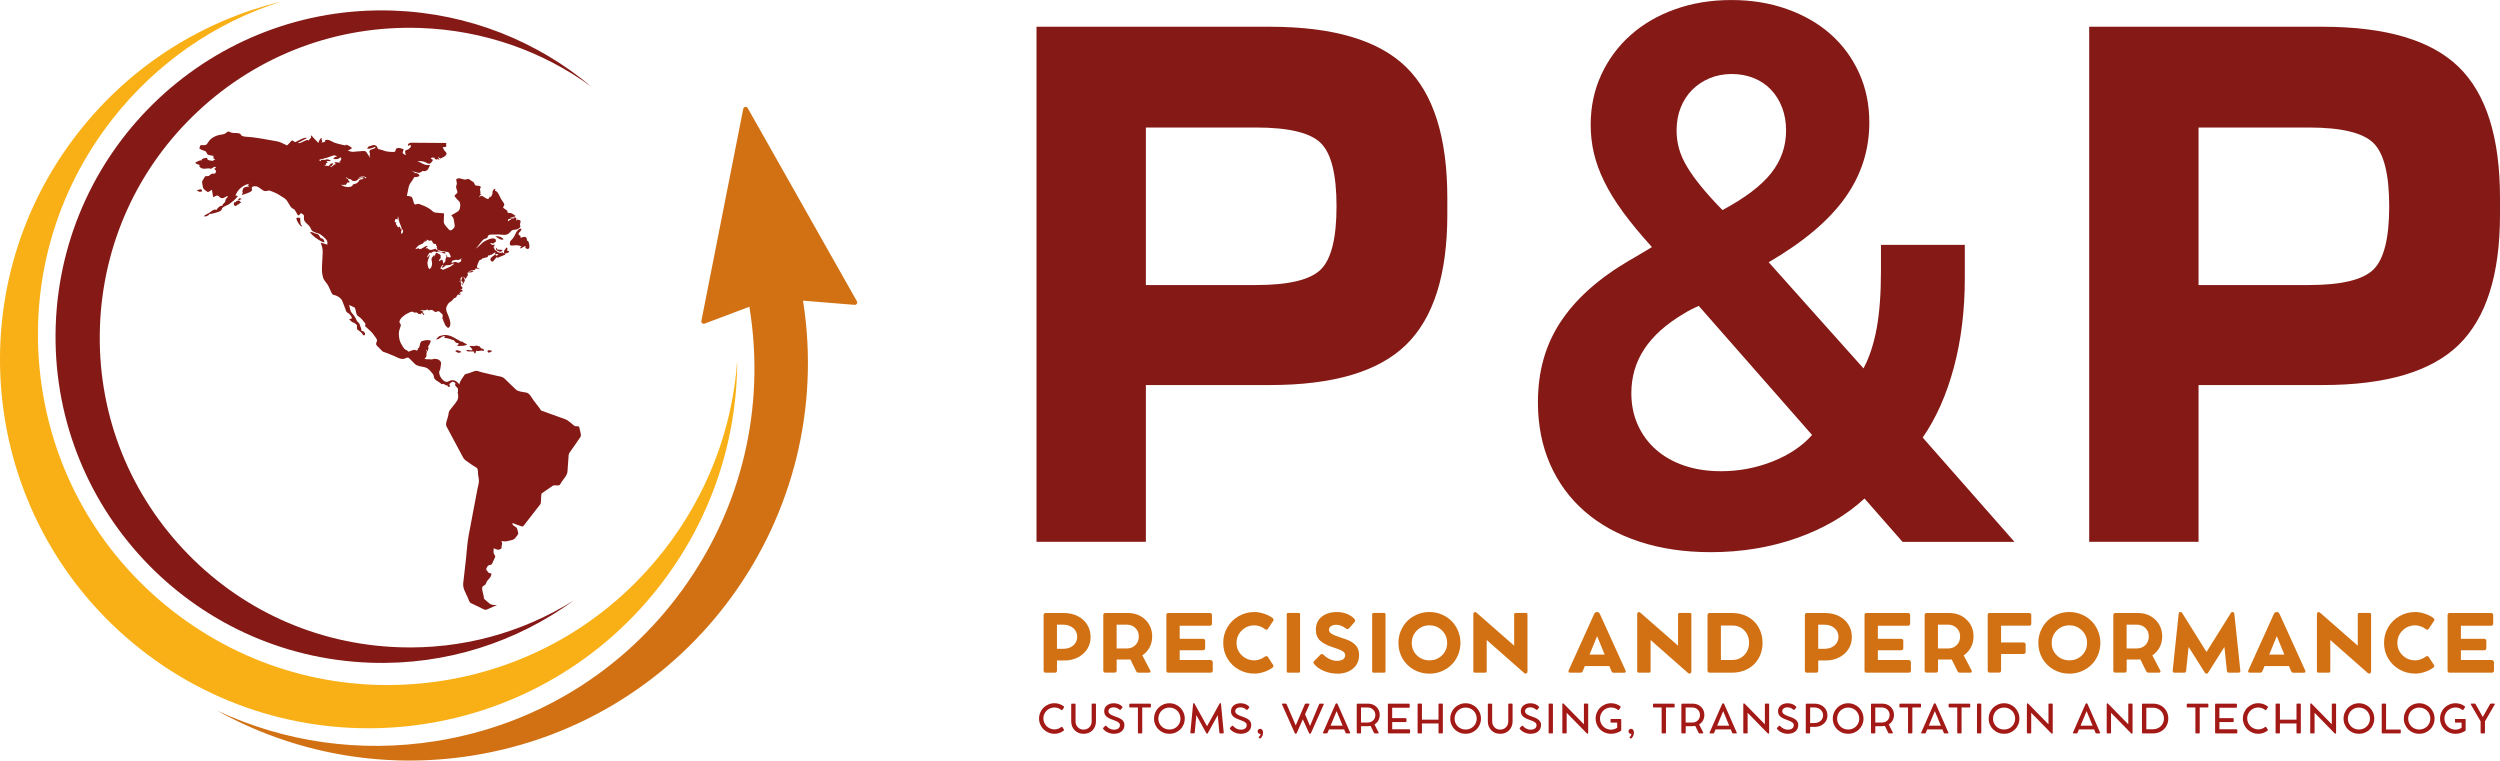 <?xml version="1.0" encoding="UTF-8"?>
<svg xmlns="http://www.w3.org/2000/svg" id="Ebene_1" data-name="Ebene 1" viewBox="0 0 855.03 260.13">
  <defs>
    <style>
      .cls-1 {
        fill: #a21916;
      }

      .cls-2 {
        fill: #d17113;
      }

      .cls-3 {
        fill: #841915;
      }

      .cls-4 {
        fill: #f9b016;
      }
    </style>
  </defs>
  <g>
    <path class="cls-3" d="M434.34,9.15c21.58,0,37.08,4.58,46.51,13.73,9.43,9.16,14.15,24.09,14.15,44.82v5.7c0,20.55-4.72,35.4-14.15,44.56-9.43,9.16-24.94,13.73-46.51,13.73h-42.44v53.62h-37.4V9.15h79.84ZM429.54,97.49c11.19,0,18.58-1.77,22.18-5.31,3.6-3.54,5.39-10.75,5.39-21.63s-1.8-18.09-5.39-21.63c-3.6-3.54-10.99-5.31-22.18-5.31h-37.64v53.88h37.64Z"></path>
    <path class="cls-3" d="M637.67,170.51c-6.32,5.82-14.05,10.33-23.18,13.53-9.13,3.2-18.93,4.81-29.38,4.81-8.98,0-17.11-1.2-24.41-3.6-7.3-2.4-13.52-5.84-18.67-10.31-5.15-4.47-9.11-9.87-11.88-16.19-2.77-6.32-4.16-13.36-4.16-21.12,0-5.23.62-10.1,1.87-14.61,1.25-4.51,3.16-8.75,5.74-12.71,2.58-3.96,5.83-7.72,9.78-11.26,3.94-3.54,8.64-6.91,14.11-10.12.16-.08.6-.34,1.35-.76.74-.42,1.52-.89,2.34-1.39.82-.51,1.6-.97,2.34-1.39.74-.42,1.23-.72,1.46-.89-3.9-4.3-7.18-8.26-9.83-11.89-2.65-3.62-4.8-7.1-6.44-10.44-1.64-3.33-2.83-6.58-3.57-9.74-.74-3.16-1.11-6.43-1.11-9.8,0-6.15,1.21-11.85,3.63-17.08,2.42-5.23,5.75-9.74,10.01-13.53,4.25-3.79,9.33-6.75,15.22-8.85,5.89-2.11,12.31-3.16,19.26-3.16s13.21,1.03,19.02,3.1c5.81,2.07,10.79,4.93,14.93,8.6,4.14,3.67,7.38,8.08,9.72,13.22,2.34,5.14,3.51,10.79,3.51,16.95,0,9.45-2.77,18.05-8.31,25.8-5.54,7.76-14.24,15.1-26.11,22.01l32.43,36.3c2.03-3.79,3.53-8.37,4.51-13.72.98-5.35,1.46-11.87,1.46-19.54v-8.98h28.68v11.38c0,11.05-1.25,21.23-3.75,30.55-2.5,9.32-6.05,17.31-10.65,23.97l31.38,35.67h-38.28l-12.99-14.8ZM576.09,107.14c-6.17,3.63-10.73,7.7-13.7,12.21-2.97,4.51-4.45,9.55-4.45,15.12,0,3.96.74,7.59,2.22,10.88,1.48,3.29,3.57,6.11,6.26,8.47,2.69,2.36,5.91,4.17,9.66,5.44,3.75,1.27,7.92,1.9,12.53,1.9,6.16,0,12.06-1.12,17.68-3.35,5.62-2.23,10.11-5.25,13.46-9.04l-38.75-44.14c-.63.25-1.44.63-2.46,1.14-1.02.51-1.83.97-2.46,1.39ZM589.09,71.85c7.73-4.13,13.29-8.35,16.68-12.65,3.4-4.3,5.09-9.15,5.09-14.55,0-2.87-.45-5.48-1.35-7.84-.9-2.36-2.17-4.41-3.8-6.13-1.64-1.73-3.61-3.06-5.91-3.98-2.3-.93-4.82-1.39-7.55-1.39s-5.25.49-7.55,1.45c-2.3.97-4.29,2.3-5.97,3.98-1.68,1.69-2.99,3.71-3.92,6.07-.94,2.36-1.4,4.98-1.4,7.84,0,2.11.27,4.15.82,6.13.54,1.98,1.44,4.03,2.69,6.13,1.25,2.11,2.87,4.39,4.86,6.83,1.99,2.45,4.43,5.14,7.32,8.1Z"></path>
    <path class="cls-3" d="M794.37,9.15c21.58,0,37.08,4.58,46.51,13.73,9.43,9.16,14.15,24.09,14.15,44.82v5.7c0,20.55-4.72,35.4-14.15,44.56-9.43,9.16-24.94,13.73-46.51,13.73h-42.44v53.62h-37.4V9.15h79.84ZM789.57,97.49c11.19,0,18.58-1.77,22.18-5.31,3.6-3.54,5.39-10.75,5.39-21.63s-1.8-18.09-5.39-21.63c-3.6-3.54-10.99-5.31-22.18-5.31h-37.64v53.88h37.64Z"></path>
  </g>
  <g>
    <path class="cls-2" d="M360.82,209.66h3.1c1.72,0,3.27.35,4.66,1.05,1.4.71,2.48,1.68,3.24,2.91.78,1.24,1.17,2.63,1.17,4.19.03,1.53-.36,2.92-1.15,4.17-.79,1.25-1.89,2.22-3.28,2.91-1.4.69-2.94,1.03-4.63,1h-2.43v3.49c0,.21-.06.37-.19.5-.12.13-.3.19-.52.19h-3.18c-.21,0-.38-.06-.5-.19-.12-.12-.18-.29-.18-.5v-19.04c0-.2.06-.36.19-.49.13-.13.29-.19.5-.19h3.22ZM361.49,221.9h2.12c1.41,0,2.56-.38,3.45-1.14.9-.77,1.36-1.76,1.36-2.97s-.45-2.19-1.36-2.97c-.9-.78-2.05-1.17-3.45-1.17h-2.12v8.25Z"></path>
    <path class="cls-2" d="M390.68,224.13l2.7,5.14c.13.22.15.41.06.56-.09.15-.25.23-.5.23h-3.62c-.15,0-.3-.05-.45-.16-.15-.11-.26-.25-.33-.42l-1.95-3.95c-.31.03-.63.04-.95.04h-3.73v3.8c0,.2-.07.36-.2.49s-.3.19-.51.19h-3.18c-.2,0-.36-.06-.49-.19-.13-.13-.19-.29-.19-.49v-19.05c0-.2.06-.36.19-.48.13-.12.29-.19.49-.19h7.63c2.44,0,4.45.76,6.03,2.27,1.58,1.52,2.38,3.44,2.38,5.76,0,1.35-.29,2.59-.88,3.71-.59,1.12-1.41,2.03-2.48,2.74ZM381.9,213.64v8.14h3.44c1.22,0,2.21-.38,2.97-1.14.78-.76,1.17-1.75,1.17-2.97s-.39-2.13-1.18-2.89c-.77-.76-1.75-1.14-2.95-1.14h-3.44Z"></path>
    <path class="cls-2" d="M403.48,225.72h10.37c.29,0,.51.08.68.24s.25.38.25.64v2.78c0,.21-.06.37-.19.49-.13.12-.29.18-.5.18h-14.5c-.46,0-.68-.22-.68-.67v-19.04c0-.46.23-.68.68-.68h14.22c.21,0,.39.06.51.19.12.13.19.29.19.5v2.94c0,.22-.06.4-.19.52-.13.13-.3.19-.51.19h-10.34v4.47h7.9c.25,0,.45.06.59.19.14.13.21.3.21.54v2.5c0,.21-.07.38-.21.51-.14.13-.34.19-.59.19h-7.9v3.33Z"></path>
    <path class="cls-2" d="M432.55,224.6c.2-.13.4-.2.6-.19.21,0,.36.08.46.23l1.87,2.87c.08.12.09.26.03.43-.06.17-.18.31-.35.43-.78.59-1.74,1.07-2.87,1.45-1.15.38-2.22.56-3.22.56-1.98,0-3.78-.46-5.41-1.38-1.64-.92-2.93-2.19-3.88-3.8-.95-1.6-1.42-3.38-1.42-5.33s.47-3.72,1.42-5.34c.95-1.61,2.24-2.88,3.88-3.81,1.65-.93,3.45-1.4,5.41-1.4,1.01,0,2.09.19,3.25.58,1.17.38,2.16.88,2.95,1.5.16.13.26.27.3.44.04.17,0,.31-.08.44l-1.89,2.85c-.09.14-.23.22-.41.23-.18,0-.37-.05-.57-.19-.46-.39-1.02-.71-1.68-.94-.65-.23-1.28-.35-1.87-.35-1.72,0-3.17.58-4.36,1.75-1.19,1.15-1.79,2.57-1.79,4.26s.6,3.09,1.79,4.24c1.2,1.15,2.65,1.72,4.36,1.72.56,0,1.17-.11,1.81-.34.64-.22,1.2-.52,1.69-.9Z"></path>
    <path class="cls-2" d="M444.64,210.14v19.42c0,.34-.17.51-.51.51h-3.54c-.34,0-.51-.17-.51-.51v-19.42c0-.33.17-.5.51-.5h3.54c.34,0,.51.17.51.5Z"></path>
    <path class="cls-2" d="M457.36,230.39c-1.61,0-3.16-.31-4.63-.93-1.47-.63-2.59-1.45-3.36-2.46-.26-.32-.21-.65.15-.99l2.13-2.15c.29-.27.63-.24,1.03.09.62.61,1.33,1.11,2.13,1.49.8.38,1.58.58,2.35.58.94,0,1.66-.17,2.16-.5.5-.34.75-.81.75-1.43,0-.56-.29-1.01-.86-1.36-.56-.37-1.57-.78-3.02-1.25-2.14-.67-3.7-1.46-4.69-2.38-.98-.91-1.46-2.17-1.46-3.77,0-1.82.65-3.27,1.96-4.36,1.32-1.1,3.08-1.65,5.29-1.65,1.15,0,2.26.21,3.36.64,1.08.43,1.93.99,2.55,1.69.35.39.36.77.03,1.14l-1.72,1.99c-.24.23-.46.35-.65.36-.19,0-.42-.09-.69-.27-.45-.37-.95-.66-1.51-.87s-1.09-.32-1.59-.32c-.78,0-1.4.16-1.85.47-.46.31-.69.73-.69,1.25,0,.6.39,1.11,1.17,1.52.41.22.82.41,1.22.56.41.16.95.35,1.61.56l1.4.46c.29.1.71.27,1.28.51.47.2.86.41,1.2.63.83.56,1.42,1.13,1.76,1.73.44.77.66,1.65.66,2.65,0,1.93-.7,3.48-2.09,4.65-1.38,1.15-3.17,1.73-5.37,1.73Z"></path>
    <path class="cls-2" d="M473.86,210.14v19.42c0,.34-.17.51-.51.51h-3.54c-.34,0-.51-.17-.51-.51v-19.42c0-.33.17-.5.51-.5h3.54c.34,0,.51.17.51.5Z"></path>
    <path class="cls-2" d="M478.28,219.89c0-1.48.27-2.86.82-4.15,1.13-2.64,3-4.51,5.63-5.6,1.31-.55,2.69-.82,4.16-.82s2.86.27,4.15.82c1.32.55,2.45,1.3,3.38,2.23.93.92,1.68,2.05,2.24,3.37.56,1.32.83,2.7.83,4.15s-.28,2.82-.83,4.14c-.56,1.32-1.3,2.43-2.24,3.34-.94.93-2.07,1.67-3.38,2.22-1.3.54-2.68.81-4.15.81-1.96,0-3.75-.46-5.37-1.38s-2.9-2.18-3.84-3.79c-.93-1.62-1.4-3.4-1.4-5.33ZM482.84,219.89c0,1.69.58,3.11,1.75,4.24,1.16,1.14,2.6,1.71,4.3,1.71s3.13-.57,4.3-1.71c1.16-1.14,1.75-2.55,1.75-4.24s-.59-3.12-1.76-4.27c-1.16-1.16-2.59-1.75-4.28-1.75s-3.13.58-4.3,1.75c-1.16,1.15-1.75,2.58-1.75,4.27Z"></path>
    <path class="cls-2" d="M518.36,209.64h3.56c.33,0,.5.17.5.5v19.51c0,.21-.06.39-.17.52-.11.13-.25.2-.42.2h-.03c-.15,0-.29-.04-.42-.13l-.16-.11-.38-.34-12.37-10.9v10.66c0,.33-.17.5-.5.5h-3.57c-.15,0-.28-.04-.37-.13-.09-.09-.14-.21-.14-.36v-19.54c0-.2.06-.36.17-.49.11-.13.24-.19.4-.19h.05c.13,0,.24.04.35.12.05.03.14.1.25.21.12.11.2.19.26.22l12.49,10.94v-10.69c0-.33.17-.5.5-.5Z"></path>
    <path class="cls-2" d="M547.17,209.97l8.78,19.34c.11.22.11.41.02.56-.09.15-.26.22-.5.22h-3.56c-.37,0-.64-.21-.81-.62l-.68-1.67h-8.39l-.67,1.65c-.14.41-.42.62-.82.62h-3.53c-.25,0-.42-.07-.52-.21-.09-.14-.09-.33,0-.56l8.75-19.34c.19-.41.48-.62.87-.62h.2c.39,0,.67.21.85.63ZM546.23,217.57l-2.59,6.32h5.18l-2.59-6.32Z"></path>
    <path class="cls-2" d="M574.41,209.64h3.56c.33,0,.5.17.5.5v19.51c0,.21-.06.39-.17.52-.11.13-.25.2-.42.2h-.03c-.15,0-.29-.04-.42-.13l-.16-.11-.38-.34-12.37-10.9v10.66c0,.33-.17.5-.5.5h-3.57c-.15,0-.28-.04-.37-.13-.09-.09-.14-.21-.14-.36v-19.54c0-.2.06-.36.17-.49.11-.13.24-.19.4-.19h.05c.13,0,.24.04.35.12.05.03.14.1.25.21.12.11.2.19.26.22l12.49,10.94v-10.69c0-.33.17-.5.5-.5Z"></path>
    <path class="cls-2" d="M583.99,229.38v-19.05c0-.19.07-.35.2-.48.13-.13.3-.19.5-.19h7.81c1.98,0,3.75.43,5.32,1.3,1.58.88,2.8,2.09,3.67,3.64.88,1.55,1.32,3.3,1.32,5.26,0,1.46-.25,2.82-.76,4.08-.51,1.26-1.22,2.35-2.13,3.25-.92.9-2.03,1.61-3.31,2.11s-2.67.75-4.14.75h-7.77c-.2,0-.36-.06-.5-.19-.13-.13-.2-.29-.2-.48ZM588.57,213.94v11.78h3.89c1.66,0,3.03-.56,4.11-1.69,1.09-1.15,1.64-2.53,1.64-4.16s-.54-3.11-1.62-4.24c-1.07-1.14-2.44-1.7-4.08-1.69h-3.93Z"></path>
    <path class="cls-2" d="M621.18,209.66h3.1c1.72,0,3.27.35,4.66,1.05,1.4.71,2.48,1.68,3.24,2.91.78,1.24,1.17,2.63,1.17,4.19.03,1.53-.36,2.92-1.15,4.17-.79,1.25-1.89,2.22-3.28,2.91-1.4.69-2.94,1.03-4.63,1h-2.43v3.49c0,.21-.06.37-.19.5-.12.13-.3.19-.52.19h-3.18c-.21,0-.38-.06-.5-.19-.12-.12-.18-.29-.18-.5v-19.04c0-.2.06-.36.19-.49.13-.13.29-.19.5-.19h3.22ZM621.85,221.9h2.12c1.41,0,2.56-.38,3.45-1.14.9-.77,1.36-1.76,1.36-2.97s-.45-2.19-1.36-2.97c-.9-.78-2.05-1.17-3.45-1.17h-2.12v8.25Z"></path>
    <path class="cls-2" d="M642.26,225.72h10.37c.29,0,.51.08.68.24s.25.38.25.64v2.78c0,.21-.06.37-.19.49-.13.12-.29.18-.5.18h-14.5c-.46,0-.68-.22-.68-.67v-19.04c0-.46.23-.68.68-.68h14.22c.21,0,.39.06.51.19.12.13.19.29.19.5v2.94c0,.22-.06.4-.19.52-.13.13-.3.19-.51.19h-10.34v4.47h7.9c.25,0,.45.06.59.19.14.13.21.3.21.54v2.5c0,.21-.07.38-.21.51-.14.13-.34.19-.59.19h-7.9v3.33Z"></path>
    <path class="cls-2" d="M671.59,224.13l2.7,5.14c.13.22.15.41.06.56-.09.15-.25.23-.5.23h-3.62c-.15,0-.3-.05-.45-.16-.15-.11-.26-.25-.33-.42l-1.95-3.95c-.31.03-.63.04-.95.04h-3.73v3.8c0,.2-.07.36-.2.49s-.3.19-.51.19h-3.18c-.2,0-.36-.06-.49-.19-.13-.13-.19-.29-.19-.49v-19.05c0-.2.06-.36.19-.48.13-.12.29-.19.49-.19h7.63c2.44,0,4.45.76,6.03,2.27,1.58,1.52,2.38,3.44,2.38,5.76,0,1.35-.29,2.59-.88,3.71-.59,1.12-1.41,2.03-2.48,2.74ZM662.8,213.64v8.14h3.44c1.22,0,2.21-.38,2.97-1.14.78-.76,1.17-1.75,1.17-2.97s-.39-2.13-1.18-2.89c-.77-.76-1.75-1.14-2.95-1.14h-3.44Z"></path>
    <path class="cls-2" d="M680.5,209.66h13.52c.22,0,.4.06.52.18.12.12.18.29.18.5v2.95c0,.47-.23.7-.7.7h-9.63v5.73h7.61c.25,0,.44.07.58.19.14.13.21.31.21.54v2.51c0,.22-.07.4-.21.52-.14.13-.33.19-.58.19h-7.61v5.69c0,.21-.06.37-.18.49-.12.12-.29.18-.5.18h-3.21c-.46,0-.68-.22-.68-.67v-19.05c0-.45.23-.67.68-.67Z"></path>
    <path class="cls-2" d="M697.14,219.89c0-1.48.27-2.86.82-4.15,1.13-2.64,3-4.51,5.63-5.6,1.31-.55,2.69-.82,4.16-.82s2.86.27,4.15.82c1.32.55,2.45,1.3,3.38,2.23.93.92,1.68,2.05,2.24,3.37.56,1.32.83,2.7.83,4.15s-.28,2.82-.83,4.14c-.56,1.32-1.3,2.43-2.24,3.34-.94.93-2.07,1.67-3.38,2.22-1.3.54-2.68.81-4.15.81-1.96,0-3.75-.46-5.37-1.38s-2.9-2.18-3.84-3.79c-.93-1.62-1.4-3.4-1.4-5.33ZM701.7,219.89c0,1.69.58,3.11,1.75,4.24,1.16,1.14,2.6,1.71,4.3,1.71s3.13-.57,4.3-1.71c1.16-1.14,1.75-2.55,1.75-4.24s-.59-3.12-1.76-4.27c-1.16-1.16-2.59-1.75-4.28-1.75s-3.13.58-4.3,1.75c-1.16,1.15-1.75,2.58-1.75,4.27Z"></path>
    <path class="cls-2" d="M736.12,224.13l2.7,5.14c.13.22.15.41.06.56-.09.15-.25.23-.5.23h-3.62c-.15,0-.3-.05-.45-.16-.15-.11-.26-.25-.33-.42l-1.95-3.95c-.31.03-.63.04-.95.04h-3.73v3.8c0,.2-.07.36-.2.49s-.3.19-.51.19h-3.18c-.2,0-.36-.06-.49-.19-.13-.13-.19-.29-.19-.49v-19.05c0-.2.06-.36.19-.48.13-.12.29-.19.49-.19h7.63c2.44,0,4.45.76,6.03,2.27,1.58,1.52,2.38,3.44,2.38,5.76,0,1.35-.29,2.59-.88,3.71-.59,1.12-1.41,2.03-2.48,2.74ZM727.33,213.64v8.14h3.44c1.22,0,2.21-.38,2.97-1.14.78-.76,1.17-1.75,1.17-2.97s-.39-2.13-1.18-2.89c-.77-.76-1.75-1.14-2.95-1.14h-3.44Z"></path>
    <path class="cls-2" d="M764.17,209.9l2.05,19.46c.05.47-.17.71-.69.71h-3.2c-.42,0-.66-.22-.71-.67l-.85-8.14-5.36,8.5c-.2.32-.34.51-.44.56-.11.04-.21.07-.31.07h-.01c-.13,0-.25-.03-.34-.09-.03-.02-.05-.04-.07-.05-.02-.02-.04-.03-.05-.05s-.03-.04-.05-.07c-.02-.03-.04-.06-.06-.08-.02-.02-.04-.06-.08-.13s-.07-.12-.11-.16l-5.36-8.5-.86,8.14c-.04.45-.27.67-.69.67h-3.21c-.24,0-.42-.06-.54-.18-.12-.12-.17-.3-.15-.53l2.05-19.46c.04-.38.23-.58.59-.58h.07c.16,0,.28.04.35.12l.11.09c.1.11.17.22.21.34l8.19,13.11,8.19-13.11c.06-.13.12-.22.16-.29.04-.07.11-.13.2-.18s.19-.08.31-.08h.05c.36,0,.55.19.59.58Z"></path>
    <path class="cls-2" d="M779.63,209.97l8.78,19.34c.11.22.11.41.02.56-.09.15-.26.22-.5.22h-3.56c-.37,0-.64-.21-.81-.62l-.68-1.67h-8.39l-.67,1.65c-.14.41-.42.62-.82.62h-3.53c-.25,0-.42-.07-.52-.21-.09-.14-.09-.33,0-.56l8.75-19.34c.19-.41.48-.62.87-.62h.2c.39,0,.67.21.85.63ZM778.69,217.57l-2.59,6.32h5.18l-2.59-6.32Z"></path>
    <path class="cls-2" d="M806.88,209.64h3.56c.33,0,.5.17.5.5v19.51c0,.21-.06.39-.17.52-.11.13-.25.2-.42.2h-.03c-.15,0-.29-.04-.42-.13l-.16-.11-.38-.34-12.37-10.9v10.66c0,.33-.17.5-.5.5h-3.57c-.15,0-.28-.04-.37-.13-.09-.09-.14-.21-.14-.36v-19.54c0-.2.06-.36.17-.49.11-.13.24-.19.4-.19h.05c.13,0,.24.04.35.12.05.03.14.1.25.21.12.11.2.19.26.22l12.49,10.94v-10.69c0-.33.17-.5.5-.5Z"></path>
    <path class="cls-2" d="M829.56,224.6c.2-.13.4-.2.6-.19.21,0,.36.08.46.23l1.87,2.87c.08.12.09.26.03.43-.06.17-.18.31-.35.43-.78.59-1.74,1.07-2.87,1.45-1.15.38-2.22.56-3.22.56-1.98,0-3.78-.46-5.41-1.38-1.64-.92-2.93-2.19-3.88-3.8-.95-1.6-1.42-3.38-1.42-5.33s.47-3.72,1.42-5.34c.95-1.61,2.24-2.88,3.88-3.81,1.65-.93,3.45-1.4,5.41-1.4,1.01,0,2.09.19,3.25.58,1.17.38,2.16.88,2.95,1.5.16.13.26.27.3.44.04.17,0,.31-.08.44l-1.89,2.85c-.09.14-.23.22-.41.23-.18,0-.37-.05-.57-.19-.46-.39-1.02-.71-1.68-.94-.65-.23-1.28-.35-1.87-.35-1.72,0-3.17.58-4.36,1.75-1.19,1.15-1.79,2.57-1.79,4.26s.6,3.09,1.79,4.24c1.2,1.15,2.65,1.72,4.36,1.72.56,0,1.17-.11,1.81-.34.64-.22,1.2-.52,1.69-.9Z"></path>
    <path class="cls-2" d="M841.67,225.72h10.37c.29,0,.51.08.68.24s.25.38.25.64v2.78c0,.21-.06.37-.19.49-.13.12-.29.18-.5.18h-14.5c-.46,0-.68-.22-.68-.67v-19.04c0-.46.23-.68.68-.68h14.22c.21,0,.39.06.51.19.12.13.19.29.19.5v2.94c0,.22-.06.4-.19.52-.13.13-.3.19-.51.19h-10.34v4.47h7.9c.25,0,.45.06.59.19.14.13.21.3.21.54v2.5c0,.21-.07.38-.21.51-.14.13-.34.19-.59.19h-7.9v3.33Z"></path>
  </g>
  <g>
    <path class="cls-1" d="M362.95,248.67c.07-.05.14-.08.21-.08.08,0,.13.03.17.08l.58.89s.04.1.01.16c-.02.07-.07.12-.13.17-.42.33-.9.6-1.46.79-.55.19-1.1.29-1.65.29-.73,0-1.42-.14-2.07-.41-.66-.28-1.22-.64-1.69-1.1-.47-.46-.85-1.01-1.13-1.67-.28-.66-.42-1.34-.42-2.05s.14-1.39.42-2.05c.29-.66.66-1.22,1.13-1.67.47-.46,1.04-.83,1.69-1.11.65-.27,1.34-.41,2.07-.41.54,0,1.09.1,1.67.29.57.2,1.06.46,1.48.8.14.12.17.23.09.34l-.58.88c-.09.12-.21.12-.37,0-.31-.27-.67-.47-1.07-.62s-.81-.22-1.22-.22c-.7,0-1.34.17-1.93.5-.58.33-1.05.78-1.39,1.36-.34.57-.51,1.2-.51,1.89,0,.5.1.99.3,1.45.2.46.47.87.82,1.21.35.34.76.6,1.24.8.47.19.97.29,1.48.29.39,0,.79-.07,1.19-.22.4-.14.76-.35,1.08-.61Z"></path>
    <path class="cls-1" d="M367.85,240.85v5.87c0,.8.26,1.47.78,2.01.52.54,1.18.8,1.97.8s1.44-.27,1.97-.8c.53-.54.79-1.21.79-2.01v-5.87c0-.13.07-.2.2-.2h1.06c.14,0,.21.07.21.2v5.89c0,.6-.09,1.16-.31,1.69-.21.53-.51.98-.88,1.35-.37.37-.83.67-1.35.88s-1.09.32-1.69.31c-1.23,0-2.24-.4-3.04-1.2-.79-.8-1.19-1.82-1.19-3.06v-5.85c0-.13.06-.2.19-.2h1.1c.13,0,.19.07.19.2Z"></path>
    <path class="cls-1" d="M381,250.97c-.73,0-1.44-.16-2.14-.47-.69-.32-1.21-.73-1.56-1.22-.1-.13-.09-.26.05-.38l.66-.66c.11-.09.23-.07.38.07.3.37.69.66,1.16.9.48.24.95.35,1.39.35.67,0,1.19-.14,1.55-.41.36-.27.54-.66.54-1.15,0-.33-.14-.62-.42-.86-.12-.12-.29-.23-.51-.34-.22-.12-.44-.22-.64-.29-.21-.09-.47-.19-.78-.3-.78-.27-1.4-.55-1.85-.84-.39-.26-.69-.56-.88-.89-.19-.33-.3-.74-.3-1.22,0-.82.3-1.48.91-1.98.61-.5,1.42-.76,2.43-.76.56,0,1.1.11,1.62.31.52.21.92.49,1.21.83.13.14.14.28.02.41l-.54.61c-.12.15-.29.15-.48,0-.22-.24-.51-.42-.85-.56-.34-.13-.69-.2-1.05-.2-.56,0-1.01.12-1.33.37-.33.25-.49.57-.49.96,0,.33.15.63.45.9.13.12.3.23.52.34.2.1.41.2.62.29.33.12.57.21.73.27.24.08.51.18.8.29.25.1.49.21.73.32.25.12.47.26.66.41.66.51.99,1.14.96,1.89,0,.92-.33,1.65-.98,2.19-.65.54-1.51.81-2.58.81Z"></path>
    <path class="cls-1" d="M386.23,241.71v-.8c0-.17.08-.25.25-.25h6.9c.16,0,.24.08.24.25v.8c0,.17-.08.26-.24.26h-2.72v8.62c0,.17-.08.25-.25.25h-.98c-.17,0-.25-.08-.25-.25v-8.62h-2.7c-.17,0-.25-.08-.25-.25Z"></path>
    <path class="cls-1" d="M394.7,245.77c0-.73.14-1.42.41-2.06.28-.65.65-1.21,1.11-1.67s1.02-.83,1.68-1.11c.64-.27,1.33-.41,2.06-.41s1.41.14,2.05.41c.66.28,1.22.65,1.67,1.11.46.46.83,1.01,1.11,1.67.28.66.41,1.34.41,2.06s-.14,1.41-.41,2.05c-.27.64-.64,1.19-1.11,1.65-.46.45-1.02.82-1.68,1.1-.65.27-1.34.4-2.05.4s-1.41-.13-2.06-.4c-.66-.28-1.22-.65-1.68-1.1-.47-.47-.84-1.02-1.11-1.65-.27-.64-.41-1.33-.41-2.05ZM396.17,245.77c0,.69.17,1.32.5,1.89.34.58.8,1.03,1.37,1.35.58.33,1.22.49,1.91.49s1.34-.16,1.91-.49c.58-.33,1.03-.78,1.37-1.35.33-.58.5-1.21.5-1.89s-.17-1.33-.5-1.91c-.33-.58-.79-1.04-1.37-1.36-.58-.33-1.21-.5-1.91-.5s-1.33.17-1.91.5c-.58.33-1.03.78-1.36,1.36-.33.58-.5,1.21-.5,1.91Z"></path>
    <path class="cls-1" d="M417.59,240.73l.94,9.83c.02.18-.06.27-.24.27h-.99c-.15,0-.24-.08-.26-.25l-.56-5.99-3.38,6.13c-.06.09-.1.16-.13.18-.03.03-.08.04-.14.04h0c-.06,0-.11-.02-.15-.05s-.08-.09-.13-.18l-3.38-6.13-.56,5.98c-.02.17-.11.25-.26.25h-.98c-.19,0-.27-.09-.25-.27l.94-9.83c.01-.14.09-.21.22-.21h.03s.03,0,.04,0,.03,0,.04,0c.01,0,.02,0,.03,0,0,0,.02,0,.03.02l.02.02s.01.01.02.03c0,.01.01.02.02.03,0,0,0,.02.02.04.01.02.02.03.02.04l4.27,7.71,4.27-7.71v-.03c.08-.09.13-.15.18-.16h.06s.03,0,.03,0c.13,0,.21.07.22.21Z"></path>
    <path class="cls-1" d="M424.37,250.97c-.73,0-1.44-.16-2.14-.47-.69-.32-1.21-.73-1.56-1.22-.1-.13-.09-.26.05-.38l.66-.66c.11-.09.23-.07.38.07.3.37.69.66,1.16.9.48.24.95.35,1.39.35.67,0,1.19-.14,1.55-.41.36-.27.54-.66.54-1.15,0-.33-.14-.62-.42-.86-.12-.12-.29-.23-.51-.34-.22-.12-.44-.22-.64-.29-.21-.09-.47-.19-.78-.3-.78-.27-1.4-.55-1.85-.84-.39-.26-.69-.56-.88-.89-.19-.33-.3-.74-.3-1.22,0-.82.3-1.48.91-1.98.61-.5,1.42-.76,2.43-.76.56,0,1.1.11,1.62.31.52.21.92.49,1.21.83.13.14.14.28.02.41l-.54.61c-.12.15-.29.15-.48,0-.22-.24-.51-.42-.85-.56-.34-.13-.69-.2-1.05-.2-.56,0-1.01.12-1.33.37-.33.25-.49.57-.49.96,0,.33.15.63.45.9.13.12.3.23.52.34.2.1.41.2.62.29.33.12.57.21.73.27.24.08.51.18.8.29.25.1.49.21.73.32.25.12.47.26.66.41.66.51.99,1.14.96,1.89,0,.92-.33,1.65-.98,2.19-.65.54-1.51.81-2.58.81Z"></path>
    <path class="cls-1" d="M430.13,250.13c0-.25.08-.46.25-.62.17-.17.38-.25.62-.25.28,0,.51.12.7.35.19.24.28.54.28.9,0,.42-.08.8-.23,1.15-.16.35-.38.64-.66.87-.1.08-.19.09-.29,0l-.28-.21s-.06-.09-.05-.15c0-.07.04-.12.1-.16.15-.1.28-.24.38-.42s.15-.34.15-.49c0-.05,0-.09-.02-.12-.02-.03-.03-.04-.06-.03-.08.01-.13.02-.14.02-.21,0-.39-.08-.54-.25-.14-.17-.21-.37-.21-.6Z"></path>
    <path class="cls-1" d="M451.43,240.66h1.1c.1,0,.16.03.2.08.03.06.03.13-.01.21l-4.34,9.75c-.07.17-.18.26-.32.26h-.03c-.14,0-.25-.09-.33-.26l-2.12-4.67-2.08,4.67c-.08.17-.18.26-.32.26h-.03c-.15,0-.26-.09-.33-.26l-4.34-9.75c-.04-.09-.04-.17,0-.22.04-.05.1-.08.19-.08h1.08c.13,0,.23.07.29.21l3.12,7.25,3.11-7.24c.07-.15.16-.22.28-.22h1.1c.09,0,.16.03.19.09.03.06.03.13,0,.21l-1.49,3.34,1.69,4.02,3.12-7.45c.06-.14.15-.21.27-.21Z"></path>
    <path class="cls-1" d="M457.47,240.78l4.29,9.76c.04.08.04.15.01.21-.03.06-.1.08-.2.08h-1.1c-.13,0-.22-.07-.27-.21l-.48-1.16h-5.19l-.48,1.15c-.06.15-.15.22-.28.22h-1.08c-.1,0-.17-.03-.2-.08s-.04-.13,0-.22l4.29-9.76c.06-.15.16-.22.31-.22h.07c.14,0,.24.08.31.23ZM457.14,243.21l-2.07,4.98h4.13l-2.06-4.98Z"></path>
    <path class="cls-1" d="M470.09,247.76l1.4,2.78c.04.08.04.15.01.21-.03.06-.09.09-.18.09h-1.12c-.12,0-.21-.07-.29-.21l-1.14-2.36c-.3.06-.61.09-.92.09h-2.35v2.23c0,.08-.02.14-.07.18s-.11.07-.18.07h-.98c-.08,0-.14-.02-.18-.07s-.07-.11-.07-.18v-9.68c0-.07.02-.13.07-.18s.11-.07.18-.07h3.59c.75,0,1.44.16,2.06.49.62.34,1.1.8,1.45,1.4s.52,1.26.51,1.99c0,.69-.16,1.32-.48,1.89-.32.57-.75,1.01-1.3,1.34ZM465.49,247.11h2.26c.77,0,1.4-.24,1.89-.72.5-.48.74-1.1.74-1.85s-.25-1.35-.76-1.84c-.5-.49-1.13-.73-1.88-.73h-2.26v5.14Z"></path>
    <path class="cls-1" d="M476.14,249.41h5.79c.1,0,.19.03.25.08.06.06.09.13.09.22v.86c0,.08-.02.14-.07.18-.05.04-.11.07-.19.07h-7.09c-.17,0-.25-.08-.25-.25v-9.66c0-.17.08-.25.25-.25h6.94c.18,0,.27.08.27.25v.9c0,.17-.09.25-.27.25h-5.72v3.54h4.58c.21,0,.31.09.31.27v.84c0,.08-.03.14-.08.18-.06.05-.13.07-.22.07h-4.58v2.44Z"></path>
    <path class="cls-1" d="M492.18,240.65h1.1c.13,0,.19.07.19.19v9.8c0,.13-.06.19-.19.19h-1.1c-.12,0-.19-.06-.19-.19v-3.2h-5.67v3.2c0,.13-.06.19-.19.19h-1.09c-.13,0-.2-.06-.2-.19v-9.8c0-.13.07-.19.2-.19h1.09c.13,0,.19.07.19.19v5.29h5.67v-5.29c0-.13.06-.19.19-.19Z"></path>
    <path class="cls-1" d="M496.01,245.77c0-.73.14-1.42.41-2.06.28-.65.65-1.21,1.11-1.67s1.02-.83,1.68-1.11c.64-.27,1.33-.41,2.06-.41s1.41.14,2.05.41c.66.28,1.22.65,1.67,1.11.46.46.83,1.01,1.11,1.67.28.66.41,1.34.41,2.06s-.14,1.41-.41,2.05c-.27.64-.64,1.19-1.11,1.65-.46.45-1.02.82-1.68,1.1-.65.27-1.34.4-2.05.4s-1.41-.13-2.06-.4c-.66-.28-1.22-.65-1.68-1.1-.47-.47-.84-1.02-1.11-1.65-.27-.64-.41-1.33-.41-2.05ZM497.49,245.77c0,.69.17,1.32.5,1.89.34.58.8,1.03,1.37,1.35.58.33,1.22.49,1.91.49s1.34-.16,1.91-.49c.58-.33,1.03-.78,1.37-1.35.33-.58.5-1.21.5-1.89s-.17-1.33-.5-1.91c-.33-.58-.79-1.04-1.37-1.36-.58-.33-1.21-.5-1.91-.5s-1.33.17-1.91.5c-.58.33-1.03.78-1.36,1.36-.33.58-.5,1.21-.5,1.91Z"></path>
    <path class="cls-1" d="M510.34,240.85v5.87c0,.8.26,1.47.78,2.01.52.54,1.18.8,1.97.8s1.44-.27,1.97-.8c.53-.54.79-1.21.79-2.01v-5.87c0-.13.07-.2.2-.2h1.06c.14,0,.21.07.21.2v5.89c0,.6-.09,1.16-.31,1.69-.21.53-.51.98-.88,1.35-.37.37-.83.67-1.35.88s-1.09.32-1.69.31c-1.23,0-2.24-.4-3.04-1.2-.79-.8-1.19-1.82-1.19-3.06v-5.85c0-.13.06-.2.19-.2h1.1c.13,0,.19.07.19.2Z"></path>
    <path class="cls-1" d="M523.49,250.97c-.73,0-1.44-.16-2.14-.47-.69-.32-1.21-.73-1.56-1.22-.1-.13-.09-.26.05-.38l.66-.66c.11-.09.23-.07.38.07.3.37.69.66,1.16.9.48.24.95.35,1.39.35.67,0,1.19-.14,1.55-.41.36-.27.54-.66.54-1.15,0-.33-.14-.62-.42-.86-.12-.12-.29-.23-.51-.34-.22-.12-.44-.22-.64-.29-.21-.09-.47-.19-.78-.3-.78-.27-1.4-.55-1.85-.84-.39-.26-.69-.56-.88-.89-.19-.33-.3-.74-.3-1.22,0-.82.3-1.48.91-1.98.61-.5,1.42-.76,2.43-.76.56,0,1.1.11,1.62.31.52.21.92.49,1.21.83.13.14.14.28.02.41l-.54.61c-.12.15-.29.15-.48,0-.22-.24-.51-.42-.85-.56-.34-.13-.69-.2-1.05-.2-.56,0-1.01.12-1.33.37-.33.25-.49.57-.49.96,0,.33.15.63.45.9.13.12.3.23.52.34.2.1.41.2.62.29.33.12.57.21.73.27.24.08.51.18.8.29.25.1.49.21.73.32.25.12.47.26.66.41.66.51.99,1.14.96,1.89,0,.92-.33,1.65-.98,2.19-.65.54-1.51.81-2.58.81Z"></path>
    <path class="cls-1" d="M531.12,240.84v9.8c0,.13-.07.19-.2.19h-1.08c-.13,0-.19-.06-.19-.19v-9.8c0-.13.06-.19.19-.19h1.08c.13,0,.2.07.2.19Z"></path>
    <path class="cls-1" d="M541.91,240.65h1.08c.13,0,.19.06.19.19v9.83c0,.08-.02.14-.06.19s-.09.07-.16.07h0s-.08-.01-.13-.03c-.04-.02-.11-.08-.22-.17l-6.79-6.95v6.86c0,.12-.06.19-.19.19h-1.09c-.13,0-.2-.06-.2-.19v-9.84c0-.07.02-.13.06-.18.04-.05.09-.07.15-.07h.02c.08,0,.18.07.32.21l6.83,6.96v-6.89c0-.12.06-.19.19-.19Z"></path>
    <path class="cls-1" d="M550.99,245.91h3.3c.06,0,.1.02.14.06.04.04.05.09.05.14v3.57c0,.12-.04.21-.13.28-.4.29-.91.53-1.53.72-.61.19-1.2.29-1.79.29-.98,0-1.88-.23-2.68-.68-.81-.46-1.45-1.09-1.92-1.89-.47-.8-.7-1.69-.7-2.65,0-.72.14-1.41.42-2.06.27-.65.64-1.2,1.12-1.67.48-.46,1.04-.83,1.69-1.1.65-.27,1.34-.41,2.07-.41.56,0,1.12.09,1.68.27.57.18,1.07.45,1.49.8.12.11.14.23.05.35l-.56.85c-.04.06-.1.09-.16.09-.06,0-.13-.02-.18-.07-.32-.27-.68-.48-1.08-.62-.41-.14-.81-.21-1.22-.21-.7,0-1.34.17-1.93.5-.58.33-1.05.79-1.38,1.37-.34.57-.51,1.2-.51,1.9s.17,1.34.5,1.92c.32.57.78,1.03,1.37,1.38.58.34,1.24.51,1.96.51.35,0,.71-.06,1.09-.19.39-.13.7-.29.95-.47v-1.75h-2.09c-.12,0-.18-.06-.18-.19v-.86c0-.13.06-.2.18-.2Z"></path>
    <path class="cls-1" d="M556.97,250.13c0-.25.08-.46.25-.62.17-.17.38-.25.62-.25.28,0,.51.12.7.35.19.24.28.54.28.9,0,.42-.08.8-.23,1.15-.16.35-.38.64-.66.87-.1.08-.19.09-.29,0l-.28-.21s-.06-.09-.05-.15c0-.07.04-.12.1-.16.15-.1.28-.24.38-.42s.15-.34.15-.49c0-.05,0-.09-.02-.12-.02-.03-.03-.04-.06-.03-.08.01-.13.02-.14.02-.21,0-.39-.08-.54-.25-.14-.17-.21-.37-.21-.6Z"></path>
    <path class="cls-1" d="M565.35,241.71v-.8c0-.17.08-.25.25-.25h6.9c.16,0,.24.08.24.25v.8c0,.17-.08.26-.24.26h-2.72v8.62c0,.17-.08.25-.25.25h-.98c-.17,0-.25-.08-.25-.25v-8.62h-2.7c-.17,0-.25-.08-.25-.25Z"></path>
    <path class="cls-1" d="M581.12,247.76l1.4,2.78c.04.08.04.15.01.21-.03.06-.09.09-.18.09h-1.12c-.12,0-.21-.07-.29-.21l-1.14-2.36c-.3.06-.61.09-.92.09h-2.35v2.23c0,.08-.02.14-.07.18s-.11.07-.18.07h-.98c-.08,0-.14-.02-.18-.07s-.07-.11-.07-.18v-9.68c0-.07.02-.13.07-.18s.11-.07.18-.07h3.59c.75,0,1.44.16,2.06.49.62.34,1.1.8,1.45,1.4s.52,1.26.51,1.99c0,.69-.16,1.32-.48,1.89-.32.57-.75,1.01-1.3,1.34ZM576.52,247.11h2.26c.77,0,1.4-.24,1.89-.72.5-.48.74-1.1.74-1.85s-.25-1.35-.76-1.84c-.5-.49-1.13-.73-1.88-.73h-2.26v5.14Z"></path>
    <path class="cls-1" d="M589.69,240.78l4.29,9.76c.04.08.04.15.01.21-.03.06-.1.08-.2.08h-1.1c-.13,0-.22-.07-.27-.21l-.48-1.16h-5.19l-.48,1.15c-.06.15-.15.22-.28.22h-1.08c-.1,0-.17-.03-.2-.08s-.04-.13,0-.22l4.29-9.76c.06-.15.16-.22.31-.22h.07c.14,0,.24.08.31.23ZM589.35,243.21l-2.07,4.98h4.13l-2.06-4.98Z"></path>
    <path class="cls-1" d="M603.8,240.65h1.08c.13,0,.19.06.19.19v9.83c0,.08-.02.14-.06.19s-.09.07-.16.07h0s-.08-.01-.13-.03c-.04-.02-.11-.08-.22-.17l-6.79-6.95v6.86c0,.12-.06.19-.19.19h-1.09c-.13,0-.2-.06-.2-.19v-9.84c0-.07.02-.13.06-.18.04-.05.09-.07.15-.07h.02c.08,0,.18.07.32.21l6.83,6.96v-6.89c0-.12.06-.19.19-.19Z"></path>
    <path class="cls-1" d="M611.46,250.97c-.73,0-1.44-.16-2.14-.47-.69-.32-1.21-.73-1.56-1.22-.1-.13-.09-.26.05-.38l.66-.66c.11-.09.23-.07.38.07.3.37.69.66,1.16.9.48.24.95.35,1.39.35.67,0,1.19-.14,1.55-.41.36-.27.54-.66.54-1.15,0-.33-.14-.62-.42-.86-.12-.12-.29-.23-.51-.34-.22-.12-.44-.22-.64-.29-.21-.09-.47-.19-.78-.3-.78-.27-1.4-.55-1.85-.84-.39-.26-.69-.56-.88-.89-.19-.33-.3-.74-.3-1.22,0-.82.3-1.48.91-1.98.61-.5,1.42-.76,2.43-.76.56,0,1.1.11,1.62.31.52.21.92.49,1.21.83.13.14.14.28.02.41l-.54.61c-.12.15-.29.15-.48,0-.22-.24-.51-.42-.85-.56-.34-.13-.69-.2-1.05-.2-.56,0-1.01.12-1.33.37-.33.25-.49.57-.49.96,0,.33.15.63.45.9.13.12.3.23.52.34.2.1.41.2.62.29.33.12.57.21.73.27.24.08.51.18.8.29.25.1.49.21.73.32.25.12.47.26.66.41.66.51.99,1.14.96,1.89,0,.92-.33,1.65-.98,2.19-.65.54-1.51.81-2.58.81Z"></path>
    <path class="cls-1" d="M618.87,240.66h1.7c1.28,0,2.34.38,3.18,1.13.83.75,1.25,1.7,1.25,2.86.01.75-.17,1.43-.56,2.04-.39.61-.92,1.08-1.6,1.42-.68.34-1.44.5-2.27.49h-1.48v1.99c0,.08-.02.14-.07.18s-.11.07-.18.07h-.98c-.08,0-.14-.02-.19-.07s-.07-.11-.07-.18v-9.67c0-.08.02-.14.07-.18.05-.04.11-.07.18-.07h1.01ZM619.09,247.29h1.38c.89,0,1.62-.25,2.19-.74.57-.5.86-1.13.86-1.91s-.29-1.42-.86-1.92c-.57-.5-1.3-.76-2.19-.76h-1.38v5.32Z"></path>
    <path class="cls-1" d="M626.84,245.77c0-.73.14-1.42.41-2.06.28-.65.65-1.21,1.11-1.67s1.02-.83,1.68-1.11c.64-.27,1.33-.41,2.06-.41s1.41.14,2.05.41c.66.28,1.22.65,1.67,1.11.46.46.83,1.01,1.11,1.67.28.66.41,1.34.41,2.06s-.14,1.41-.41,2.05c-.27.64-.64,1.19-1.11,1.65-.46.45-1.02.82-1.68,1.1-.65.27-1.34.4-2.05.4s-1.41-.13-2.06-.4c-.66-.28-1.22-.65-1.68-1.1-.47-.47-.84-1.02-1.11-1.65-.27-.64-.41-1.33-.41-2.05ZM628.32,245.77c0,.69.17,1.32.5,1.89.34.58.8,1.03,1.37,1.35.58.33,1.22.49,1.91.49s1.34-.16,1.91-.49c.58-.33,1.03-.78,1.37-1.35.33-.58.5-1.21.5-1.89s-.17-1.33-.5-1.91c-.33-.58-.79-1.04-1.37-1.36-.58-.33-1.21-.5-1.91-.5s-1.33.17-1.91.5c-.58.33-1.03.78-1.36,1.36-.33.58-.5,1.21-.5,1.91Z"></path>
    <path class="cls-1" d="M645.97,247.76l1.4,2.78c.04.08.04.15.01.21-.03.06-.09.09-.18.09h-1.12c-.12,0-.21-.07-.29-.21l-1.14-2.36c-.3.06-.61.09-.92.09h-2.35v2.23c0,.08-.02.14-.07.18s-.11.07-.18.07h-.98c-.08,0-.14-.02-.18-.07s-.07-.11-.07-.18v-9.68c0-.07.02-.13.07-.18s.11-.07.18-.07h3.59c.75,0,1.44.16,2.06.49.62.34,1.1.8,1.45,1.4s.52,1.26.51,1.99c0,.69-.16,1.32-.48,1.89-.32.57-.75,1.01-1.3,1.34ZM641.38,247.11h2.26c.77,0,1.4-.24,1.89-.72.5-.48.74-1.1.74-1.85s-.25-1.35-.76-1.84c-.5-.49-1.13-.73-1.88-.73h-2.26v5.14Z"></path>
    <path class="cls-1" d="M649.62,241.71v-.8c0-.17.08-.25.25-.25h6.9c.16,0,.24.08.24.25v.8c0,.17-.08.26-.24.26h-2.72v8.62c0,.17-.08.25-.25.25h-.98c-.17,0-.25-.08-.25-.25v-8.62h-2.7c-.17,0-.25-.08-.25-.25Z"></path>
    <path class="cls-1" d="M662.07,240.78l4.29,9.76c.04.08.04.15.01.21-.03.06-.1.08-.2.08h-1.1c-.13,0-.22-.07-.27-.21l-.48-1.16h-5.19l-.48,1.15c-.06.15-.15.22-.28.22h-1.08c-.1,0-.17-.03-.2-.08s-.04-.13,0-.22l4.29-9.76c.06-.15.16-.22.31-.22h.07c.14,0,.24.08.31.23ZM661.74,243.21l-2.07,4.98h4.13l-2.06-4.98Z"></path>
    <path class="cls-1" d="M666.45,241.71v-.8c0-.17.08-.25.25-.25h6.9c.16,0,.24.08.24.25v.8c0,.17-.08.26-.24.26h-2.72v8.62c0,.17-.08.25-.25.25h-.98c-.17,0-.25-.08-.25-.25v-8.62h-2.7c-.17,0-.25-.08-.25-.25Z"></path>
    <path class="cls-1" d="M677.62,240.84v9.8c0,.13-.07.19-.2.19h-1.08c-.13,0-.19-.06-.19-.19v-9.8c0-.13.06-.19.19-.19h1.08c.13,0,.2.07.2.19Z"></path>
    <path class="cls-1" d="M680.16,245.77c0-.73.14-1.42.41-2.06.28-.65.65-1.21,1.11-1.67s1.02-.83,1.68-1.11c.64-.27,1.33-.41,2.06-.41s1.41.14,2.05.41c.66.28,1.22.65,1.67,1.11.46.46.83,1.01,1.11,1.67.28.66.41,1.34.41,2.06s-.14,1.41-.41,2.05c-.27.64-.64,1.19-1.11,1.65-.46.45-1.02.82-1.68,1.1-.65.27-1.34.4-2.05.4s-1.41-.13-2.06-.4c-.66-.28-1.22-.65-1.68-1.1-.47-.47-.84-1.02-1.11-1.65-.27-.64-.41-1.33-.41-2.05ZM681.64,245.77c0,.69.17,1.32.5,1.89.34.58.8,1.03,1.37,1.35.58.33,1.22.49,1.91.49s1.34-.16,1.91-.49c.58-.33,1.03-.78,1.37-1.35.33-.58.5-1.21.5-1.89s-.17-1.33-.5-1.91c-.33-.58-.79-1.04-1.37-1.36-.58-.33-1.21-.5-1.91-.5s-1.33.17-1.91.5c-.58.33-1.03.78-1.36,1.36-.33.58-.5,1.21-.5,1.91Z"></path>
    <path class="cls-1" d="M700.79,240.65h1.08c.13,0,.19.06.19.19v9.83c0,.08-.02.14-.06.19s-.09.07-.16.07h0s-.08-.01-.13-.03c-.04-.02-.11-.08-.22-.17l-6.79-6.95v6.86c0,.12-.06.19-.19.19h-1.09c-.13,0-.2-.06-.2-.19v-9.84c0-.07.02-.13.06-.18.04-.05.09-.07.15-.07h.02c.08,0,.18.07.32.21l6.83,6.96v-6.89c0-.12.06-.19.19-.19Z"></path>
    <path class="cls-1" d="M713.97,240.78l4.29,9.76c.04.08.04.15.01.21-.03.06-.1.08-.2.08h-1.1c-.13,0-.22-.07-.27-.21l-.48-1.16h-5.19l-.48,1.15c-.06.15-.15.22-.28.22h-1.08c-.1,0-.17-.03-.2-.08s-.04-.13,0-.22l4.29-9.76c.06-.15.16-.22.31-.22h.07c.14,0,.24.08.31.23ZM713.64,243.21l-2.07,4.98h4.13l-2.06-4.98Z"></path>
    <path class="cls-1" d="M728.09,240.65h1.08c.13,0,.19.06.19.19v9.83c0,.08-.02.14-.06.19s-.09.07-.16.07h0s-.08-.01-.13-.03c-.04-.02-.11-.08-.22-.17l-6.79-6.95v6.86c0,.12-.06.19-.19.19h-1.09c-.13,0-.2-.06-.2-.19v-9.84c0-.07.02-.13.06-.18.04-.05.09-.07.15-.07h.02c.08,0,.18.07.32.21l6.83,6.96v-6.89c0-.12.06-.19.19-.19Z"></path>
    <path class="cls-1" d="M732.58,250.58v-9.67c0-.08.02-.14.07-.18.05-.04.11-.07.18-.07h3.57c.99,0,1.87.22,2.66.66.79.43,1.4,1.04,1.85,1.82.45.77.67,1.63.67,2.6s-.22,1.83-.67,2.6c-.45.78-1.07,1.39-1.86,1.83-.8.44-1.69.66-2.68.66h-3.53c-.08,0-.14-.02-.19-.07-.05-.04-.07-.1-.07-.18ZM734.07,242.05v7.36h2.3c.52,0,1.02-.09,1.48-.28s.86-.45,1.19-.78.59-.73.78-1.18c.18-.45.28-.93.28-1.43s-.09-.98-.28-1.44c-.19-.46-.44-.85-.77-1.18-.33-.33-.72-.6-1.18-.79s-.95-.28-1.46-.28h-2.34Z"></path>
    <path class="cls-1" d="M747.9,241.71v-.8c0-.17.08-.25.25-.25h6.9c.16,0,.24.08.24.25v.8c0,.17-.08.26-.24.26h-2.72v8.62c0,.17-.08.25-.25.25h-.98c-.17,0-.25-.08-.25-.25v-8.62h-2.7c-.17,0-.25-.08-.25-.25Z"></path>
    <path class="cls-1" d="M759.06,249.41h5.79c.1,0,.19.03.25.08.06.06.09.13.09.22v.86c0,.08-.02.14-.07.18-.05.04-.11.07-.19.07h-7.09c-.17,0-.25-.08-.25-.25v-9.66c0-.17.08-.25.25-.25h6.94c.18,0,.27.08.27.25v.9c0,.17-.09.25-.27.25h-5.72v3.54h4.58c.21,0,.31.09.31.27v.84c0,.08-.03.14-.08.18-.06.05-.13.07-.22.07h-4.58v2.44Z"></path>
    <path class="cls-1" d="M774.67,248.67c.07-.05.14-.08.21-.08.08,0,.13.03.17.08l.58.89s.04.1.01.16c-.02.07-.07.12-.13.17-.42.33-.9.6-1.46.79-.55.19-1.1.29-1.65.29-.73,0-1.42-.14-2.07-.41-.66-.28-1.22-.64-1.69-1.1-.47-.46-.85-1.01-1.13-1.67-.28-.66-.42-1.34-.42-2.05s.14-1.39.42-2.05c.29-.66.66-1.22,1.13-1.67.47-.46,1.04-.83,1.69-1.11.65-.27,1.34-.41,2.07-.41.54,0,1.09.1,1.67.29.57.2,1.06.46,1.48.8.14.12.17.23.09.34l-.58.88c-.09.12-.21.12-.37,0-.31-.27-.67-.47-1.07-.62s-.81-.22-1.22-.22c-.7,0-1.34.17-1.93.5-.58.33-1.05.78-1.39,1.36-.34.57-.51,1.2-.51,1.89,0,.5.1.99.3,1.45.2.46.47.87.82,1.21.35.34.76.6,1.24.8.47.19.97.29,1.48.29.39,0,.79-.07,1.19-.22.4-.14.76-.35,1.08-.61Z"></path>
    <path class="cls-1" d="M785.62,240.65h1.1c.13,0,.19.07.19.19v9.8c0,.13-.06.19-.19.19h-1.1c-.12,0-.19-.06-.19-.19v-3.2h-5.67v3.2c0,.13-.06.19-.19.19h-1.09c-.13,0-.2-.06-.2-.19v-9.8c0-.13.07-.19.2-.19h1.09c.13,0,.19.07.19.19v5.29h5.67v-5.29c0-.13.06-.19.19-.19Z"></path>
    <path class="cls-1" d="M797.7,240.65h1.08c.13,0,.19.06.19.19v9.83c0,.08-.02.14-.06.19s-.09.07-.16.07h0s-.08-.01-.13-.03c-.04-.02-.11-.08-.22-.17l-6.79-6.95v6.86c0,.12-.06.19-.19.19h-1.09c-.13,0-.2-.06-.2-.19v-9.84c0-.07.02-.13.06-.18.04-.05.09-.07.15-.07h.02c.08,0,.18.07.32.21l6.83,6.96v-6.89c0-.12.06-.19.19-.19Z"></path>
    <path class="cls-1" d="M801.53,245.77c0-.73.14-1.42.41-2.06.28-.65.65-1.21,1.11-1.67s1.02-.83,1.68-1.11c.64-.27,1.33-.41,2.06-.41s1.41.14,2.05.41c.66.28,1.22.65,1.67,1.11.46.46.83,1.01,1.11,1.67.28.66.41,1.34.41,2.06s-.14,1.41-.41,2.05c-.27.64-.64,1.19-1.11,1.65-.46.45-1.02.82-1.68,1.1-.65.27-1.34.4-2.05.4s-1.41-.13-2.06-.4c-.66-.28-1.22-.65-1.68-1.1-.47-.47-.84-1.02-1.11-1.65-.27-.64-.41-1.33-.41-2.05ZM803,245.77c0,.69.17,1.32.5,1.89.34.58.8,1.03,1.37,1.35.58.33,1.22.49,1.91.49s1.34-.16,1.91-.49c.58-.33,1.03-.78,1.37-1.35.33-.58.5-1.21.5-1.89s-.17-1.33-.5-1.91c-.33-.58-.79-1.04-1.37-1.36-.58-.33-1.21-.5-1.91-.5s-1.33.17-1.91.5c-.58.33-1.03.78-1.36,1.36-.33.58-.5,1.21-.5,1.91Z"></path>
    <path class="cls-1" d="M816.06,249.52h4.84c.13,0,.19.07.19.19v.92c0,.13-.06.19-.19.19h-6.12c-.13,0-.2-.06-.2-.19v-9.79c0-.13.07-.19.2-.19h1.09c.13,0,.19.07.19.19v8.68Z"></path>
    <path class="cls-1" d="M822.15,245.77c0-.73.14-1.42.41-2.06.28-.65.65-1.21,1.11-1.67s1.02-.83,1.68-1.11c.64-.27,1.33-.41,2.06-.41s1.41.14,2.05.41c.66.28,1.22.65,1.67,1.11.46.46.83,1.01,1.11,1.67.28.66.41,1.34.41,2.06s-.14,1.41-.41,2.05c-.27.64-.64,1.19-1.11,1.65-.46.45-1.02.82-1.68,1.1-.65.27-1.34.4-2.05.4s-1.41-.13-2.06-.4c-.66-.28-1.22-.65-1.68-1.1-.47-.47-.84-1.02-1.11-1.65-.27-.64-.41-1.33-.41-2.05ZM823.63,245.77c0,.69.17,1.32.5,1.89.34.58.8,1.03,1.37,1.35.58.33,1.22.49,1.91.49s1.34-.16,1.91-.49c.58-.33,1.03-.78,1.37-1.35.33-.58.5-1.21.5-1.89s-.17-1.33-.5-1.91c-.33-.58-.79-1.04-1.37-1.36-.58-.33-1.21-.5-1.91-.5s-1.33.17-1.91.5c-.58.33-1.03.78-1.36,1.36-.33.58-.5,1.21-.5,1.91Z"></path>
    <path class="cls-1" d="M839.79,245.91h3.3c.06,0,.1.02.14.06.04.04.05.09.05.14v3.57c0,.12-.04.21-.13.28-.4.29-.91.53-1.53.72-.61.19-1.2.29-1.79.29-.98,0-1.88-.23-2.68-.68-.81-.46-1.45-1.09-1.92-1.89-.47-.8-.7-1.69-.7-2.65,0-.72.14-1.41.42-2.06.27-.65.64-1.2,1.12-1.67.48-.46,1.04-.83,1.69-1.1.65-.27,1.34-.41,2.07-.41.56,0,1.12.09,1.68.27.57.18,1.07.45,1.49.8.12.11.14.23.05.35l-.56.85c-.04.06-.1.09-.16.09-.06,0-.13-.02-.18-.07-.32-.27-.68-.48-1.08-.62-.41-.14-.81-.21-1.22-.21-.7,0-1.34.17-1.93.5-.58.33-1.05.79-1.38,1.37-.34.57-.51,1.2-.51,1.9s.17,1.34.5,1.92c.32.57.78,1.03,1.37,1.38.58.34,1.24.51,1.96.51.35,0,.71-.06,1.09-.19.39-.13.7-.29.95-.47v-1.75h-2.09c-.12,0-.18-.06-.18-.19v-.86c0-.13.06-.2.18-.2Z"></path>
    <path class="cls-1" d="M851.9,240.64h1.16c.09,0,.15.03.18.08.03.06.02.13-.02.23l-3.34,5.77v3.85c0,.17-.08.26-.24.26h-.98c-.17,0-.26-.09-.26-.26v-3.87l-3.34-5.75c-.07-.2-.01-.31.18-.31h1.16c.11,0,.21.07.29.21l2.46,4.36,2.46-4.36c.08-.14.18-.21.3-.21Z"></path>
  </g>
  <g>
    <path class="cls-2" d="M254.2,37.23l-14.32,72.52c-.13.64.5,1.16,1.1.93l15.31-5.77c.04.21.07.43.11.64,5.42,34.09-2.76,68.25-23.04,96.19-20.28,27.94-50.22,46.31-84.31,51.73-25.82,4.11-51.68.4-74.84-10.45,25.67,14.26,56.13,20.36,87.37,15.39,74.17-11.79,124.75-81.41,113.07-155.58l17.63,1.43c.66.05,1.11-.65.79-1.23l-37.34-66.06c-.38-.67-1.38-.51-1.53.25Z"></path>
    <path class="cls-4" d="M226.85,188.52c-19.75,25.14-48.12,41.09-79.87,44.9-31.75,3.81-63.08-4.97-88.23-24.72-25.15-19.76-41.1-48.12-44.91-79.87-3.81-31.75,4.97-63.09,24.72-88.23C53.53,21.56,73.43,7.8,95.99.58c-26.42,6.47-50.95,21.5-69.06,44.55C-16.08,99.88-6.56,179.13,48.2,222.14c54.75,43.01,134,33.49,177.01-21.25,18.11-23.05,26.9-50.43,26.94-77.64-1.67,23.64-10.33,46.23-25.29,65.27Z"></path>
    <path class="cls-3" d="M136.42,221.36c-28.28-.98-54.5-12.9-73.81-33.6-19.31-20.69-29.41-47.66-28.43-75.95.98-28.29,12.9-54.5,33.59-73.81,20.69-19.31,47.66-29.41,75.95-28.43,21.42.74,41.65,7.76,58.59,20.11-18.43-15.49-41.98-25.16-67.91-26.06C72.82,1.5,21.18,49.71,19.06,111.3c-2.12,61.59,46.08,113.23,107.66,115.36,25.93.9,50.08-7.13,69.54-21.32-17.76,11.15-38.42,16.77-59.85,16.03Z"></path>
  </g>
  <g>
    <path class="cls-3" d="M169.8,84.7c-.48.89.35,1.04.96,1.32.6.28.76-.07,1.18-.53-.62-.04-1.24-.1-1.87-.15-.09-.21-.18-.42-.27-.64Z"></path>
    <path class="cls-3" d="M140.71,48.81c-.63.06-1.28.2-1.18,1.1.28-.14.57-.28.87-.41.06.33.23.65-.01.88-.34.34-.61.75-1.07.83-1.12.18-.78.97-.5,1.89-.22-.15-1-.48-1.09-.74-.09-.24.26-1.05.34-1.32-.54-.14-1.19-.44-1.74-.44-.89,0-.93.38-1.17,1.19-.12.39-2.94.07-3.45-.12-.62-.24-1.19-.43-1.83-.57-.31-.07-.54-.03-.69-.34-.12-.22-.25-.74-.47-.86-.77-.44-.88-.36-1.72-.08-.81.27-1.17.18-1.4,1.07,1.04.02,1.76-.29,2.74-.69.45.7-1.57.76-1.83,1.22-.38.68-.08.5.03,1.21.02.17-.16.33-.12.51.07.29.14.59.21.89-.45-.68-.9-1.35-1.36-2.03-.32-.49-1.12-.35-1.59-.32-.99.08-1.98.16-2.97.24-.6.05-1.21-.26-1.79-.44.13-.06,1.84-.65,1.28-1.04-.76-.51-1.21-.92-2.08-.95.03.1.06.2.09.29-1.36-.36-2.85-.57-4.15-1.13-.63-.28-1.53-.92-2.22-.83-.19.03-.39.05-.57.09-.19.02.03.44-.07.52-.27.22-.91.23-1.25.32.09-.19.41-.61.22-.72-.53-.31.15-.49-.24-.9-.64.57-.75.87-1.02,1.74-.86-.82-1.65-1.66-2.42-2.57-.45.37.16.45-.09.74-.31.36-.61.72-.92,1.08-.23-.97-2.84,1.31-3.63.76,1.03-.54,2.05-1.08,3.07-1.62-.41-.67-3.23,1.05-3.85,1.32-.38.17-1.01-.82-1.34-.48-.2.19-1.43,1.69-1.62,1.61-1.09-.49-2.18-1.16-3.34-1.37-1.77-.31-3.53-.62-5.29-.93-1.19-.22-2.4-.36-3.6-.51-.8-.1-3.2-.04-3.46-.77-.36-1-2.66-.41-3.47-.83-.92-.48-.87-.47-1.7.2-.6.48-1.21.48-1.96.6-1.13.19-2.35.7-3.23,1.49-.51.47-.88,1.1-1.29,1.68-.36.51-1.21.34-1.76.37-.11,0-.44-.04-.48.09-.06.18-.38.89-.31,1.04.15.35,1.63.76,1.97.92.51.24.51,1.07,1.03,1.24.65.22,1.2.31,1.88.38-.3.21-.21.47.06.7-.1.04-.2.08-.3.12.25.11.51.22.76.33-.55.38-.75.66-1.37.5-.72-.19-1.43-.05-1.39-.98-.81.05-1.22.14-1.94.55.07.08.14.17.2.26-.93,0-1.53.4-2.37.84.4.56,1.16.65,1.74.84-.15.03-.28.18-.43.22.65,1.28,1.96,1.04,3.14.89.59-.07.68.33,1.27,0,.46-.27,1.11-.99,1.37-.18-.19.11-.38.22-.57.33.42.47.78.58.54,1.2-.3.78-.8.28-1.44.54-.63.26-.73.84-1.45.76-.86-.08-.8.13-1.27.93-.24.4-.63.78-.52,1.27.13.58.16,1.56.46,2.06.27.46,1.05.86,1.45,1.19.15.12,1.23-.67,1.43-.78.14.84.29,1.68.44,2.52.41-.18.83-.36,1.24-.54.33-.15.87.46,1.15.67.81.6,1.67-.11,2.47-.55.24.37,0,.5-.23.74-.37.37-.38.51-.48,1.07-.12.67-1.22,1.05-1,1.66-.63-.45-1.8.85-2.12,1.41-.45-.77-1.91.63-2.41.94-.66.41-1.26.56-1.85,1.12.64.16,1.05.04,1.63-.35.27-.18.09-.37.45-.41.29-.04.58-.05.87-.13.69-.2,3.13-.65,3.2-1.45.07-.88,1.95-1.36,2.54-1.79,1.19-.87,2.09-1.56,3-2.77-.3-.07-.6-.15-.9-.22.62-1.09,1-1.9,1.94-2.61,1.1-.84,1.64-1.12,2.95-1.37-.22.16-.43.32-.65.48.19.17.38.35.57.52-.83-.02-1.19.01-1.92.41-.32.17-.69,1.61-.2,1.76-.32.1-.48.33-.34.66.65-.22,3.6-1.01,3.37-1.78-.27-.92.08-1.11.8-1.18.81-.08,1.01.08,1.74.53.52.32,1.22.97,1.81,1.11.56.13,1.24-.34,1.8-.13,1.42.52,2.53.97,3.79,1.85.52.35,1.19.67,1.64,1.13.55.54.95,1.45,1.39,2.11.45.68.59.85,1.3,1.19.5.24,1.01,1.49,1.33,1.98.42.65,1.03-.68,1.17-.59,1.01.64,1.1.54.99,1.8-.12,1.37,1.72,2.02,2.24,3.25.45,1.07.6,1.11,1.61,1.55.62.27,1.23.27,1.8.68.66.46,1.16.86,1.71,1.46.73.79.68.92.65,2.06-.76-.29-1.48-.51-2.27-.7.43,1.29.74,2.13.67,3.48-.07,1.39-.15,2.78-.21,4.17-.08,1.67-.11,2.7.35,4.27.36,1.22,1.37,1.9,1.87,3.01.35.75.69,1.5,1.04,2.26.32.69.56.63,1.27.82.86.24,2.04,1.03,2.39,1.94.32.83.64,1.66.97,2.49.19.49.31,1.26.77,1.48.7.34.91.68,1.37,1.36.53.78-.42.86-.82.91.34.3.67.61,1.01.9.29.26.55.16.82.38.28.23.86.5.89.9.02.26-.05,1.18.14,1.33.71.51,1.48.99,1.92,1.8.21.39.66.27.73-.24.05-.38-.44-.83-.69-1.02-.23-.17-.55.36-.58-.38-.02-.49-.22-.89-.39-1.34-.16-.43-.25-.89-.58-1.17-.44-.39-.59-.54-.81-1.1-.39-.97-.96-1.59-1.62-2.38-.43-.52-.57-1.87-.78-2.55.61.28,1.21.56,1.82.83.3.14.57,1.85.68,2.2.19.64.71.87,1.21,1.25.58.46.97.99,1.44,1.59.11.14.47.46.43.66-.03.19-.22.61-.07.75.66.62,1.31,1.22,1.97,1.83.41.38.65.7.96,1.17.27.42,1.24,1.43,1.09,1.95-.24.8-.57,1.14,0,1.71.61.62,1.21,1.24,1.82,1.86.24.24.8.33,1.08.45.93.38,1.87.75,2.81,1.13,1.16.47,2.4,1.35,3.62.98.54-.17,1.17-.63,1.62-.19.68.68,1.37,1.35,2.05,2.03.78.76,2.42.84,3.41,1.11,1.27.36,1.83,1.29,2.74,2.34.36.42.22,1.1.5,1.54.33.53,1.28.98,1.77,1.34.24.18.47.36.7.54.14.1.29-.16.51-.11.43.08,1.2.86,1.36.4.35.84.32.75,1.09.42-.09-.15-.48-.62-.35-.75.26-.24.49-.48.79-.64.4-.22.4-.25.78-.02.54.31.58.23.41.88-.13.53,1.09,1.04.96,1.58-.05.21.1.79.05.83-.3.3-.05.52,0,.93.26,1.8-.6,2.55-1.6,3.82-.45.57-.89,1.14-1.34,1.73-.29.36-.35,1.41-.46,1.87-.22.94-1.04,2.61-.56,3.51.78,1.47,1.57,2.93,2.35,4.4.95,1.78,1.91,3.56,2.85,5.34.48.9.7,1.44,1.48,1.99.77.54,1.54,1.08,2.31,1.61.4.28,1.29.65,1.56,1.08.25.41.19,1.56.25,2.04.09.73.31,1.57.29,2.3-.04.87-.35,1.82-.51,2.68-.38,2-.76,4-1.14,6.01-.63,3.3-1.25,6.59-1.87,9.88-.5,2.62-.61,5.38-.91,8.02-.31,2.75-.62,5.5-.94,8.25-.21,1.85.94,3.48,1.64,5.13.3.7.4,1.42,1.05,1.73,1.25.6,2.5,1.21,3.76,1.81.87.42,1.03.65,1.88.26,1.06-.48,2.12-.97,3.18-1.44-1.17-.03-1.79.11-2.7-.67-.52-.45-1.04-.89-1.57-1.35-.23-.18-.21-.86-.27-1.14-.13-.77-.91-2.89-.21-3.3.7-.41.91-.45,1.16-1.26.17-.54.67-.96,1.02-1.38.4-.47.51-.7.69-1.32.19-.63-.72-.3-.99-.68-.21-.3-.94-.98-.75-1.33.31-.56.42-1.08,1.01-1.22.69-.16.8-.1,1.1-.76.31-.68.62-1.34.93-2.02.15-.35-.44-.96-.52-1.32-.11-.49.02-1.18.03-1.69,1.02.51,1.59.81,2.57.12.21-.15.04-.75.18-1.12.23-.59.08-.85-.11-1.47.99.19,1.45.22,2.41-.04,1-.27,1.83-.25,2.45-1.16.21-.31.77-.87.85-1.26.08-.43-.25-1.25-.34-1.68-.18-.88-1.87-.99-1.6-2,.46.14,3.41,1.42,3.63,1.15.94-1.2,1.88-2.41,2.82-3.63,1.02-1.32,2.05-2.64,3.08-3.96.25-.32.18-.99.22-1.38.04-.33.03-2.18.28-2.35,1.24-.85,2.47-1.7,3.71-2.55.41-.28,1.53-.11,2.02-.14.5-.03.74-.74,1.02-1.17.64-.99,1.93-2.26,2.02-3.51.13-1.88.27-3.75.4-5.63.05-.75.55-1.21.97-1.82.88-1.27,1.77-2.54,2.65-3.82.72-1.04.69-1.02.39-2.33-.14-.61-.28-1.21-.42-1.82-.03-.14-1.29-.15-1.47-.18-1-.71-2.16-1.95-3.28-2.36-1.35-.5-2.71-.98-4.07-1.47-1.36-.49-2.71-.98-4.07-1.47-.24-.08-.58-.74-.73-.95-.64-.83-1.27-1.65-1.9-2.48-.62-.82-1.4-2.46-2.39-2.71-1.06-.26-2.87-.28-3.71-1.07-1.32-1.26-2.63-2.52-3.94-3.79-.71-.68-1.63-.69-2.54-.9-1.69-.4-3.37-.78-5.06-1.18-.64-.15-1.82-.72-2.47-.48-.71.25-1.43.52-2.14.77-.26.1-1.24.26-1.39.52-.5.85-1.82,2.29-1.77,3.34-.63-.7-.96-1.16-1.81-1.41-.88-.26-1.31.08-2.14.42-1.35.55-3.16-1.87-2.97-3.37.04-.31.3-.58.35-.9.09-.55.17-1.09.26-1.65.13-.86-.34-1.37-1.08-1.7-.35-.15-.85-.13-1.22-.17-.34-.06-.58.24-.92.19-.87-.13-1.64.08-2.43-.19.24-.23.84-.89.68-1.25-.19-.4.45-1.47-.11-1.49.08-.15.18-.37.29-.5-.06.28.03.56.21.75.09-.44.17-.87.35-1.3-.06.04-.11.07-.17.11l-.06-.08c.12-.08.2-.21.31-.31-.3.01-.22-.12-.35-.19.26-.03.74-1.08.89-1.44.38-.9-.82-.65-1.23-.7-.31-.04-1.32.2-1.63.32-.74.29-.68,1.11-.88,1.81-.12.42-.27.52-.59.8-.13.11.08.33,0,.41-.11.1-.32.15-.46.22-.13.06-.34-.28-.6-.26-.37.03-.62.09-.97.22-.36.13-.72.26-1.08.41-.16.06-.44-.4-.62-.46-.88-.26-1.08-.82-1.62-1.63-.91-1.38-1.12-2.56-1.13-4.22,0-.66.27-1.3.45-1.93.06-.22.26-.62.24-.86-.02-.35-.49-.71-.49-1.06,0-1.14,1.91-2.56,2.71-2.88.48-.21,1.29-.78,1.79-.59.27.1.66.37.94.27.49-.17.68.13,1.11.45.34.26.56-.28.81.23,0-.2.12-.29.07-.55.26.16.82.3.67.68.2.04.44-.08.38-.37-.02-.1-.58-.29-.68-.35,1.03-.49-.35-.66-.71-.7.53-.42,2.32.16,2.42-.64.16.93,1.08.2,1.62.35.32.09.68.44.96.62.31.21.66-.04,1-.15.62-.2.91.52,1.43.88.6.41.05,1.27.22,1.87.07-.06.14-.12.21-.18-.12.46.08.69.25,1.09.16.35.33.64.44,1.08.01.05.6.58.7.72.32.46.56.09.83-.19.37-.36.24-1.66.09-2.17-.28-.97-.58-1.8-1-2.71-.24-.52-.41-1.44-.15-1.97.54-1.1.72-1.37,1.72-1.96.29-.17.48-.52.7-.8.24-.3.69-.22.82-.41.18-.26.43-.85.69-1,.13-.07.36.19.52.1.21-.11.42-.23.63-.35-.3-.18-.57.23-.75-.22.21,0,.3-.11.47-.17-.12-.06-.21-.17-.32-.24.2-.04.98-.05,1.01-.28.09-.55-.55-.43-.92-.43.43-.14.74-.09.84-.58.14-.61-.37-.42-.48-.79-.06-.2.21-.81.1-1.02-.15-.27-.61-.36-.79-.63.26.06.5.2.72.37-.2-.92-.43-1.27.32-1.81.31-.23.02.44-.01.5-.14.32-.16.66-.23,1.02.46-.13.35.34.58.48-.13.32-.3.61-.3.97l.09.03c.12-.48.55-1.05.79-1.53.23-.47-.41-1.17-.44-1.68.14.42.77.66.56,1.03.32-.28,1.59-1.95.71-2.05.21-.38.84-.25,1.2-.27.44-.03.71-.21,1.1-.43-.16.02-.32-.03-.48-.02.06-.05.12-.1.18-.14-.57.08-1.03.37-1.61.44.81-.54,1.23-.59,2.17-.67.29-.02.23-.61.43-.56.4.1.85.33,1.23.06-.08-.11-.17-.24-.27-.31.03.07.07.16.1.24-1.28.13-.35-1.59-.15-2.1.14-.35.15-.59.47-.72.49-.18.73-.24.98-.76.07.07.13.14.2.2.22-.44,1.87-.09,1.56-1.06.21,0,.55.1.7-.07.29-.34.29.03.54-.14.39-.25.98-.86,1.45-.75-.14.22-.33.43-.33.65.35-.25.86-.1,1.26-.09-.31.28-.52.69-.86.4-.17-.15.01-.46-.35-.2-.51.37-2.03,1.15-1.4,2.05.18.07.47.47.77.19.44-.42.81-1.05,1.21-1.38.22-.18.29.35.54.12.2-.17.43-.23.66-.33.6-.24,1.2-.48,1.8-.73-.11-.1-.17-.28-.29-.37.53.09.97-.19,1.44-.4.36-.16-.24-.8-.66-.48.13-.45.46-.96-.12-1.17-.3.46-1.18,1.27-.74,1.84-.1.06-.31.13-.43.13-.02-.11-.04-.23-.07-.35-.64.47-1.36.16-2.09-.2.06-.03.11-.08.17-.13-.51-.12-1.21-.66-.97-1.32-.16.03-.34-.04-.48.02.28-.21.5-.52.57-.89-.32-.1-.57-.03-.87.05-.03,0-.49-.5-.68-.56.47-.33.81.3,1.22-.06.32-.28,1.19-.6.55-1.03.11.05.22.07.32.12-.62-1.56-2.98-.23-3.85.19-1.27.62-1.95,1.95-3.21,2.57.74-.55,1.08-1.35,1.71-2.02.34-.37.7-.91,1.11-1.19.25-.18,1.16-.27,1.23-.6.25-1.26,1.22-.94,2.17-.99,1.08-.06,2.05-.04,3.12.07,1.06.1,1.65-.01,2.37-.8.35-.38.55-.67,1.01-.83.47-.15.88-.06,1.29-.17.26-.06,1.02-.49,1.18-.73.36-.55-.18-.71,0-1.19.08-.25.42-1.06-.01-1.21-.54-.18-.95-.51-1.29.13-.29-.36.24-.32.06-.79-.13-.35-.72-.39-1.02-.38.14.14.2.22.45.25-.41.03-.85.13-1.22.34-.15.08-.05.22-.3.31-.29.11-.43.14-.61.39-.22.29-.35-.53.06-.66.42-.13,1.17-.17,1.4-.59-.34.11-.76.34-1.08.22.52-.17,1.04-.38,1.57-.46.94-.15.08-.55-.35-.85-.64-.43-.96-.44-1.72-.49-.4-.02-.11-.35-.29-.65-.15-.25-.59-.47-.82-.65-.09-.08-.58-.37-.61-.5-.06-.27.44-.68.43-.96-.03-.52-.84-1.43-1.1-1.89-.47-.82-1.14-2.85-2.13-2.9.05-.23.1-.46.15-.69-.43-.1-1.06.75-.98,1.18.11.62-.3,1.14-.56,1.69-.11-.12-.3-.13-.4-.24-.47,2.57-2.77-1.59-3.41.32-.37-.34.32-.83.56-1.13-.13.04-.27-.03-.4,0,.19-.46.04-.91-.04-1.38-.08-.51.07-.63.33-1.07-.45-.22-.78-.46-1.28-.39-.61.09-.92-.33-1.06-.88-.09-.37-.87-.7-1.14-.9-.57-.41-.74-.73-1.36-.45-.98.46-1.9-.41-2.9-.29-.55.07-.88.25-.72.78.26.85.24,1-.03,1.86-.15.47.14,1.03.27,1.49.24.86.19.78-.46,1.36-.58.54-.43.48.03,1.14.33.46.74.82,1.14,1.21.59.57.47,2.37,0,3.03-.51.73-1.94,1.27-2.67,1.75.22.34.74.87.81,1.26.12.75.25,1.5.37,2.25.11.71-1.3,2.24-1.96,1.42-.67-.85-1.85-1.73-1.8-2.91.03-.84.07-1.68.11-2.52,0-.25-1.15-.23-1.36-.25-.6-.06-1.21-.13-1.81-.19-.41-.04-1.06-.74-1.4-.99-1.09-.77-1.93-1.18-3.17-1.62-.4-.14-.88-.44-1.31-.34-.81.18-1,.49-1.3-.36-.17-.46-.38-1.68-.72-2-.31-.29-1.23-.29-1.65-.39.22-1.05.44-2.09.65-3.13.19-.92.96-1.73,1.44-2.5.1-.15.41-.84.6-.82.59.03.85.03,1.38-.23.51-.24.04-.68-.27-.86-.57-.31-.68-.33-1.32-.18.09-.07.15-.18.23-.26-.4-.19-.8-.37-1.2-.55.6.17,1.21.31,1.81.49.96.3,1.02.26,1.86-.34.27-.19.58-.08.9-.05.26.01.58-.23.81-.34.41-.19.81-1.32,1.05-1.73-.61-.08-1.53.01-2.08-.27-.76-.38-1.52-.77-2.28-1.15,1.1.05,1.97,0,2.96.52.63.34.85.63,1.47.28.43-.24.66-.75.94-1.17-.26-.15-.52-.3-.78-.46.22-.48.8-.31,1.22-.33.19,0,.04.47.22.51.28.07.55.13.83.19-.04-.11-.07-.22-.1-.33.27.14.54.28.81.43-.18-.4-.35-.79-.52-1.19.35.32.65.89,1.08.62.44-.27,1.24-.54,1.56-.96.5-.63.29-.97-.17-1.4-.43-.39-.6-.89-.86-1.45.29-.03.96.06,1.15-.17.31-.37-.16-.72.14-1.25M155.11,90.44c-.68.51-1.19.86-1.96,1.14-.78.29-1.16.73-2.07.65.05-.07.1-.14.15-.21-.22-.07-.44-.12-.67-.18.25-.49.51-.86.84-1.29.08.31.11.13.26.37-.26.08-.53.24-.58.57.43.21.64-.09.95-.37.48-.42.54-.45,1.14-.42.41.02,1.78-.32,1.78-.74.19.14.15.26.15.48ZM154.74,89.14c.57-.12,1.26-.45,1.81-.21.31.13,1.22-.55,1.65-.73-.21.19-.42.37-.63.55.76.31-.73,1.59-1.42.92-.49-.47-2.6,1.03-1.4-.54ZM143.28,83.86c.44-.2.89-.39,1.34-.59.37-.16.15-.65.67-.74-.04.12-.08.25-.14.35.31-.13.26-.51.56-.67-.02.21-.07.36-.18.51.32-.19.64-.41.27-.72.36-.03.68.18,1.02.33.27.12.6-.35.86.06.5.77.5,1.2,1.48,1.03-.24.69.15.44.3.91.05.17-.2.29-.08.46.1.15.23.28.13.46-.1.19,1.26.59,1.5.64.66.13,1.46.16,2.1.3.78.17.73,1.19,1.22,1.63-.44-.25-.29.21-.33.22-.26.07-.71-.26-.95-.02-.05-.12-.04-.1-.16-.18.12-.12.09-.16.15-.29-.44.05-.2-.61-.72-.35.73.35.22.9.05,1.39-.08.23.05.69-.09.84-.23.26-.46.51-.69.77-.06-.32-.08-1.39-.48-1.41-.18,0-.94.68-1.02.38-.05-.17.37-.62.44-.66.33-.22.24-.76.06-1.07.09,0,.08,0,.17.02-.12-.57-.57-.41-.88-.74-.27-.28-1.21-.39-.75.22-.54.05-.42.56-.7.85.03-.17,0-.38.01-.56-.28.61-1.01.76-.82,1.76.16.89.31,1.49-.12,2.37-.83,1.67-1.24-.48-1.3-1.31-.03-.53.22-1.11.36-1.61.1-.38.47-.95.42-1.32-.33.21-.52.98-.92.9.09-.48.68-1.39,1.02-1.74.01.09.02.18.04.27.14-.12.26-.12.39-.22-.05.08-.1.15-.16.23l.1.08c.34-.59,1.34-.9,1.83-.33.15-.41.5-.2.85-.16-.19-.19-.29-.55-.49-.65-.27-.13-.69-.01-.55-.46-.24.04-1.67.53-1.8.46-.33-.18-.55-.02-.79-.35-.23-.33-.56-.3-.91-.12.11-.37.42-.71.75-.82-.74-.58-2.15,1.43-3.14.89.04-.09.07-.18.11-.27-.41.13-.82.41-1.23.19.4-.39.8-.78,1.2-1.17ZM116.12,55.35c.11-.01.25,0,.36-.04-.28.73-1.54-.26-2.17.4.26.05.47.23.57.5-.78-.24-1.4,1.36-2.02.79.11-.09.38-.09.48-.19.12-.1.16-.32.41-.48.63-.41-.16-.64-.6-.35-.27.18-.67.94-.97.8-.43-.19-.9.03-1.31-.29.3-.05.96-.11.57-.57.17-.13.41-.28.66-.35-.12-.21-.32-.37-.51-.5.45-.13,1.23.28,1.51-.19-.57-.36-1.16-.45-1.8-.34.07.1.06.1.1.2-.39-.12-1.33-.12-1.7.03.03.06.05.11.09.17-.03.02-.19.14-.25.18-.89-.59.35-.65.64-.74.56-.19,1.14-.27,1.71-.46.52-.18,1.04-.36,1.55-.56.84-.33,1.04-.25,1.89.06-.4.19-1.15.34-1.31.83.58.25.83.22,1.46.12.46-.07.77-.64,1.24-.58-.12.07-.21.22-.32.31.13,0,.27.12.4.13-.08.21-.17.42-.26.63-.1.25-.4.02-.43.46ZM124.97,61.03c-.11-.87-2.14-.41-2.35.35.61-.38,1.18-.84,1.83-.61-.18-.03-.36,0-.54-.02.19.15.42.16.65.13-.25.06-.49.12-.73.18.25.07.28.11.54,0-.3.33-.52.18-.87.27-.4.1-.6.3-.94.61.08,0,.16,0,.24-.02-.27.24-.6.67-.9.81-.55.25-.85.11-1.35.54.26.53-1.33.76-1.74.7-.65-.1-1.72-.23-2.13-.8.32-.03.57.16.9.15,0-.06-.02-.12-.03-.17.32,0,.62.22.88,0-.05-.04-.11-.09-.16-.13.33-.07.23-.19.41-.47.18-.27.39-.07.64-.13.79-.19-.49-.64-.25-1.21-.13.02-.97-.36-.82-.49.09-.08.78.21.83.31.21.38.94.2,1,.35.21.54.91.58,1.34.53.44-.06.62-.14.96-.5.19-.2.35-.54.59-.74.64-.52,1.69-.31,2.35-.02-.12.11-.22.28-.36.37ZM136.09,77.68c-.2-.4-1.19-1.36-.38-1.53-.7-.18-.85,0-.59-.95.15-.56.81-.22,1.17-.06-.46-.33-.46-.5-.15-1.07.04.02.19.16.22.18-.21.08-.36.22-.41.46.21-.04.24,0,.38-.18l.11.04c-.44.25.55,2.41.75,2.93.1.28.28.88.55,1.11.26.22-.06.65.11,1.03-.08-.05-.17-.05-.25-.1.02.24-.24.74-.37.31-.13-.45-.05-.96.32-1.21-.1.06-.22.06-.37.19.05-.17.32-.59.17-.66-.21-.11-.38.09-.47.27.04-.31.13-.73-.19-.85-.03.11-.04.11-.11.19.02-.11.04-.21.06-.32-.25.14-.21-.05-.27.36-.09-.05-.19-.11-.28-.16Z"></path>
    <path class="cls-3" d="M150.72,86.3s0-.09-.01-.13c-.09-.06-.18-.09-.3-.16-.07.06-.13.12-.2.18.16.09.36.12.51.12Z"></path>
    <path class="cls-3" d="M178.01,79.12c.13-.29.27-.57.4-.86-.82-.34-1.71.79-2.02,1.51-.51,1.23-.95,1.79-1.85,2.72-.16.17-.24,1.07-.12,1.26.2.32.92.23,1.21.19.94-.11,1.91-.09,2.78.37-.31.12-.53.32-.49.68.83-.17,1-.74,1.86-.8-.12.64-.21.64.36.86.46.18.54.19.82-.23.31-.46-.04-1.55-.16-2.05-.08-.33-.66-.47-.62-.66.08-.56,0-.57-.36-.99-.28-.32-1.45.11-1.79.2-.02-.22.03-.68-.16-.76-.15-.08-.5-.13-.5-.34,0-.65.18-.7.64-1.12Z"></path>
    <path class="cls-3" d="M155.71,120.09c.4.28.68.47,1.13.6.22.06.51-.32.93-.17-.08-.12-.14-.26-.24-.37-.51-.17-1.41-.67-1.82-.06Z"></path>
    <path class="cls-3" d="M152.22,86.61s-.09.09-.14.14l.09.07c.17-.2.25-.3.17-.52-.04.05-.08.1-.11.15-.1-.32-.38-.35-.63-.24-.34.14-.46-.18-.81.08.09.02.19.04.28.06.33.14.83.47,1.15.27Z"></path>
    <path class="cls-3" d="M166.79,120.31c.23.58,1.23.11,1.46-.24-.05-.06-.11-.12-.16-.17-.45-.04-1.63-.41-1.3.41Z"></path>
    <path class="cls-3" d="M158.56,118.27c.41-.11.81-.23,1.21-.36-.33-.27-.56-.5-.96-.57-.29-.05-.44-.48-.57-.47-.56.05-1.24-.29-1.63-.79-.03.05-.05.1-.07.15-1.18-.79-2.47-1.5-3.83-1.64-.81-.08-1.44.1-2.24.3-.64.16-.81.78-1.33,1.1,1.02.54,2.19-1.76,3.21-.74-.16.08-.28.16-.52.1.18.22.48.36.74.27.32-.1.35.15.69.16.56.02,1.08.42,1.68.5.56.08.57.73,1.18,1.02.16.07.76-.08.76.33,0,.14-.51.52-.61.63.76.14,1.52-.05,2.29.02Z"></path>
    <path class="cls-3" d="M169.43,80.75c.61.5,2.03,1.68,2.81,1.05-.73-.83-1.83-1.08-2.81-1.05Z"></path>
    <path class="cls-3" d="M69.01,64.84c-.67-.28-1,.21-1.71.13.3.46.75.54,1.21.7.08-.25.36-.18.62-.2,0-.06-.01-.11-.02-.17-.03-.2-.22-.18-.09-.46Z"></path>
    <path class="cls-3" d="M110.57,81.83c-.13-.22-.52-.28-.72-.35-.32-.1-.36-.31-.53-.63-.52-.94-.67-.73-1.6-1.04-.73-.25-.97-.59-1.73-.35,1.23,1.5,2.52,2.36,4.16,3.23,1.05.38.94,0,.43-.86Z"></path>
    <path class="cls-3" d="M80.7,69.18c-.89-.54-1.02,1.34-.09,1.27.27-.02.48-.47.81-.51.31-.03.56-.19.54-.57.24.11.4.04.5-.22-.09-.02-.18-.04-.27-.06.21-.59-1.58-.7-1.49.09Z"></path>
    <path class="cls-3" d="M102.71,74.82c.05-.57-1.34-.36-1.35-.24-.07.72,1.5,3.39,2.03,2.75-.15-.14-.31-.29-.47-.42-.16-.76-.29-1.31-.21-2.08Z"></path>
    <path class="cls-3" d="M81.42,68.43c.32.23.77-.12.91-.33.05.05.1.1.16.15.05-.08.11-.15.16-.22-.21-.09-.43-.18-.64-.27-.26.15-.51.35-.58.68Z"></path>
    <path class="cls-3" d="M150.24,85.83c-.21-.15-.24-.06-.3-.01.07.07.14.14.21.22.03-.07.06-.13.1-.2Z"></path>
    <path class="cls-3" d="M161.21,120.22c.23.04.6-.1.8,0,.15.08.09.79.5.64.19-.06.19-.72.35-.84.3-.21.38.09.48.08.53-.02.9-.2,1.5-.2.45,0,.36.39.67-.12.12-.22-.33-.49-.54-.54-.5-.1-.52-.1-.77-.59-.19-.36-.21-.12-.53-.23-.24-.07-.64-.34-.88-.2-.1.06-.56.18-.65.17-.73-.01-.93-.24-1.63.09.73.34.64.58,1.1,1.25-.44.33-2.28-.42-2.06.24.62.44.88.11,1.66.23Z"></path>
  </g>
</svg>
